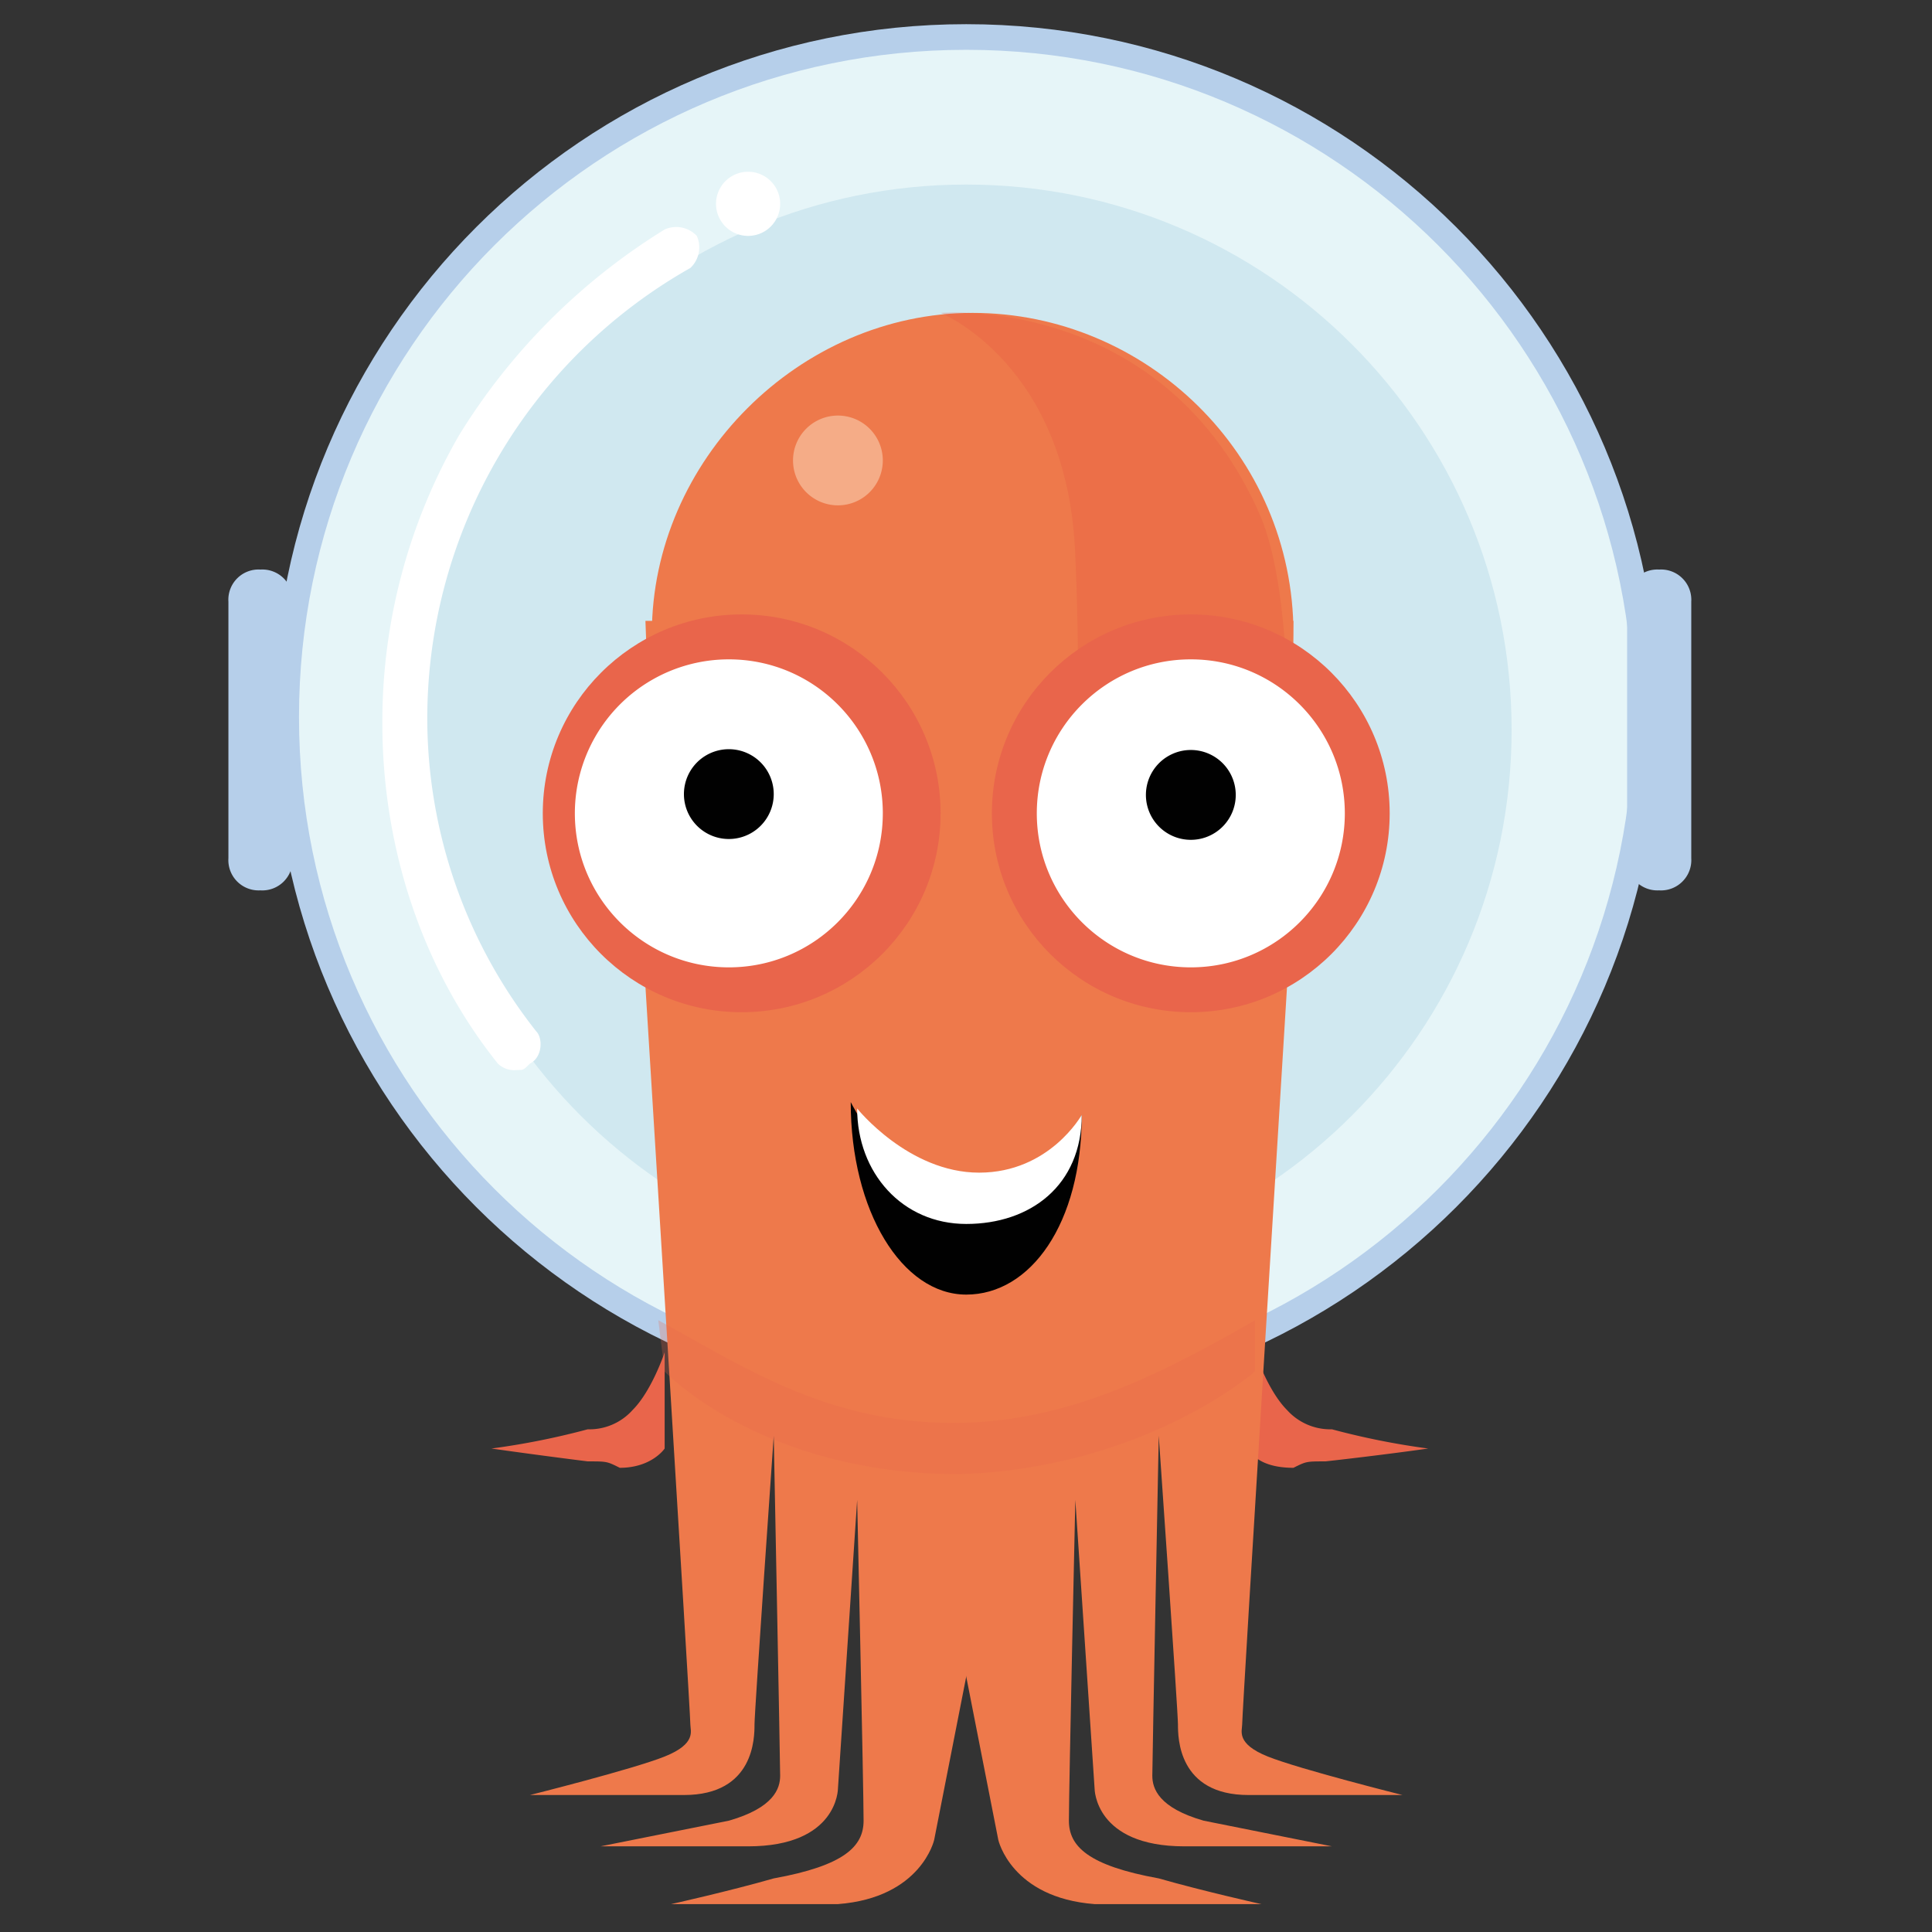 <svg xmlns="http://www.w3.org/2000/svg" width="64" height="64" viewBox="0 0 128 128"><rect x="0" y="0" width="128" height="128" fill="#333333" stroke="none"/><defs><clipPath id="deviconArgocd0"><path d="M42 41h44v51H42zm0 0"/></clipPath><clipPath id="deviconArgocd1"><use href="#deviconArgocdc"/></clipPath><clipPath id="deviconArgocd2"><use href="#deviconArgocdc"/></clipPath><clipPath id="deviconArgocd3"><path d="m85.695 41.133l-2.55 58.238H44.887l-2.125-58.238"/></clipPath><clipPath id="deviconArgocd4"><use href="#deviconArgocdc"/></clipPath><mask id="deviconArgocd5"><g filter="url(#deviconArgocdb)"><use href="#deviconArgocdc" fill-opacity="0.251"/></g></mask><mask id="deviconArgocd6"><g filter="url(#deviconArgocdb)"><use href="#deviconArgocdc" fill-opacity="0.22"/></g></mask><mask id="deviconArgocd7"><g filter="url(#deviconArgocdb)"><use href="#deviconArgocdc" fill-opacity="0.502"/></g></mask><g id="deviconArgocd8" clip-path="url(#deviconArgocd4)"><path fill="#fbdfc3" d="M58.488 30.508a2.974 2.974 0 1 1-5.948-.003a2.974 2.974 0 0 1 5.948.003m0 0"/></g><g id="deviconArgocd9" clip-path="url(#deviconArgocd2)"><path fill="#e34e3b" d="M84.422 65.363s2.55-22.531-.852-31.031C77.195 19.453 62.316 20.73 62.316 20.73s8.5 3.399 8.926 16.153c.426 8.926 0 22.105 0 22.105zm0 0"/></g><g id="deviconArgocda" clip-path="url(#deviconArgocd1)"><path fill="#e9654b" d="M83.145 90.867V87.47c-5.95 3.398-12.329 6.8-19.977 6.8c-8.504 0-14.031-3.824-19.555-6.8l.422 3.398s6.38 6.805 19.555 6.805c12.328-.426 19.555-6.805 19.555-6.805zm0 0"/></g><filter id="deviconArgocdb" width="100%" height="100%" x="0%" y="0%" filterUnits="objectBoundingBox"><feColorMatrix in="SourceGraphic" values="0 0 0 0 1 0 0 0 0 1 0 0 0 0 1 0 0 0 1 0"/></filter><path id="deviconArgocdc" d="M0 0h128v128H0z"/></defs><path fill="#e9654b" d="M44.035 89.594s-.847 2.55-2.125 3.824a3.84 3.84 0 0 1-2.972 1.277a50 50 0 0 1-6.38 1.274s2.977.426 6.38.851c1.273 0 1.273 0 2.124.426c2.126 0 2.973-1.277 2.973-1.277zm39.11 0s.851 2.55 2.125 3.824a3.86 3.86 0 0 0 2.976 1.277a50 50 0 0 0 6.375 1.274s-2.973.426-6.8.851c-1.274 0-1.274 0-2.126.426c-2.55 0-2.976-1.277-2.976-1.277zm0 0"/><path fill="#b6cfea" d="M109.926 47.508c0 25.355-20.555 45.91-45.91 45.91c-25.356 0-45.91-20.555-45.91-45.91c0-25.352 20.554-45.906 45.91-45.906s45.91 20.554 45.91 45.906m0 0"/><path fill="#e6f5f8" d="M108.227 47.508c0 24.418-19.793 44.21-44.211 44.21c-24.414 0-44.207-19.792-44.207-44.21C19.809 23.094 39.602 3.3 64.016 3.3c24.418 0 44.21 19.793 44.21 44.207zm0 0"/><path fill="#d0e8f0" d="M100.148 48.36c0 19.956-16.175 36.132-36.132 36.132c-19.954 0-36.133-16.176-36.133-36.133c0-19.953 16.18-36.132 36.133-36.132c19.957 0 36.132 16.18 36.132 36.132zm0 0"/><path fill="#ee794b" d="M42.762 65.363s2.976 48.035 2.976 48.887c0 .422.426 1.273-1.703 2.125c-2.125.848-8.926 2.55-8.926 2.55h10.203c4.676 0 4.676-3.827 4.676-4.675c0-.852 1.274-19.129 1.274-19.129s.425 21.68.425 22.527c0 .852-.425 2.125-3.398 2.977c-2.125.426-8.504 1.7-8.504 1.7h9.778c5.953 0 5.953-3.825 5.953-3.825l1.273-19.129s.426 19.129.426 21.254c0 1.7-1.274 2.977-5.953 3.824c-2.973.852-6.801 1.703-6.801 1.703h11.055c5.523-.425 6.375-4.254 6.375-4.254l9.351-47.609zm0 0"/><path fill="#ee794b" d="M85.27 65.363s-2.973 48.035-2.973 48.887c0 .422-.426 1.273 1.7 2.125c2.124.848 8.925 2.55 8.925 2.55H82.719c-4.676 0-4.676-3.827-4.676-4.675c0-.852-1.273-19.129-1.273-19.129s-.426 21.68-.426 22.527c0 .852.426 2.125 3.402 2.977l8.5 1.7H78.47c-5.95 0-5.95-3.825-5.95-3.825l-1.277-19.129s-.426 19.129-.426 21.254c0 1.7 1.278 2.977 5.954 3.824c2.976.852 6.8 1.703 6.8 1.703H72.52c-5.528-.425-6.38-4.254-6.38-4.254L56.79 74.29zm.425-23.379c0 11.903-9.777 21.254-21.254 21.254c-11.476 0-21.254-9.777-21.254-21.254c0-11.476 9.778-21.254 21.254-21.254s21.254 9.352 21.254 21.254m0 0"/><g clip-path="url(#deviconArgocd0)"><g clip-path="url(#deviconArgocd3)"><path fill="#ee794b" d="M102.273 53.46c0 20.895-16.937 37.833-37.832 37.833c-20.894 0-37.832-16.938-37.832-37.832s16.938-37.832 37.832-37.832s37.832 16.937 37.832 37.832zm0 0"/></g></g><use href="#deviconArgocd9" mask="url(#deviconArgocd6)"/><use href="#deviconArgocd8" mask="url(#deviconArgocd7)"/><path fill="#010101" d="M71.668 73.863c0 7.227-3.402 11.907-7.652 11.907s-7.653-5.528-7.653-12.754c0 0 3.403 6.8 8.078 6.8c4.676 0 7.227-5.953 7.227-5.953m0 0"/><path fill="#fff" d="M71.668 73.863c0 4.68-3.402 7.227-7.652 7.227s-7.227-3.399-7.227-7.649c0 0 3.402 4.25 8.078 4.25s6.801-3.828 6.801-3.828m0 0"/><path fill="#e9654b" d="M92.07 53.887c0 7.277-5.898 13.175-13.175 13.175s-13.18-5.898-13.18-13.175s5.902-13.18 13.18-13.18s13.175 5.902 13.175 13.18m-29.754 0c0 7.277-5.902 13.175-13.18 13.175s-13.175-5.898-13.175-13.175s5.898-13.18 13.176-13.18c7.277 0 13.18 5.902 13.18 13.18zm0 0"/><path fill="#fff" d="M89.098 53.887c0 5.633-4.57 10.203-10.203 10.203s-10.204-4.57-10.204-10.203c0-5.637 4.57-10.203 10.204-10.203c5.632 0 10.203 4.566 10.203 10.203m-30.61 0c0 5.633-4.566 10.203-10.199 10.203c-5.637 0-10.203-4.57-10.203-10.203a10.2 10.2 0 0 1 10.203-10.203c5.633 0 10.2 4.566 10.2 10.203zm0 0"/><path fill="#010101" d="M51.262 52.61a2.975 2.975 0 1 1-5.95.003a2.975 2.975 0 0 1 5.95-.004zm30.609 0a2.976 2.976 0 1 1-5.951.001a2.976 2.976 0 0 1 5.951-.002zm0 0"/><path fill="#b6cfea" d="M17.258 58.988a2.005 2.005 0 0 1-2.125-2.125V39.86a2 2 0 0 1 .582-1.543a2 2 0 0 1 1.543-.582a2.005 2.005 0 0 1 2.125 2.125v17.004c.035.57-.18 1.133-.586 1.54a2 2 0 0 1-1.54.585zm92.668 0a2 2 0 0 1-1.54-.586a2 2 0 0 1-.585-1.539V39.86a2 2 0 0 1 .586-1.543a2 2 0 0 1 1.539-.582a2 2 0 0 1 1.539.582c.41.407.62.97.586 1.543v17.004a2 2 0 0 1-.586 1.54a2 2 0 0 1-1.54.585zm0 0"/><path fill="#fff" d="M51.688 13.504a2.125 2.125 0 1 1-4.25 0a2.125 2.125 0 0 1 4.25 0M34.262 70.89a1.56 1.56 0 0 1-1.278-.425c-5.101-6.375-7.652-14.453-7.652-22.531a37.93 37.93 0 0 1 5.102-19.13a41.64 41.64 0 0 1 13.601-13.6a1.87 1.87 0 0 1 2.13.425a1.87 1.87 0 0 1-.427 2.125a34.3 34.3 0 0 0-17.43 29.754a33.5 33.5 0 0 0 7.227 20.832c.426.426.426 1.7-.426 2.125c-.425.426-.425.426-.847.426zm0 0"/><use href="#deviconArgocda" mask="url(#deviconArgocd5)"/></svg>